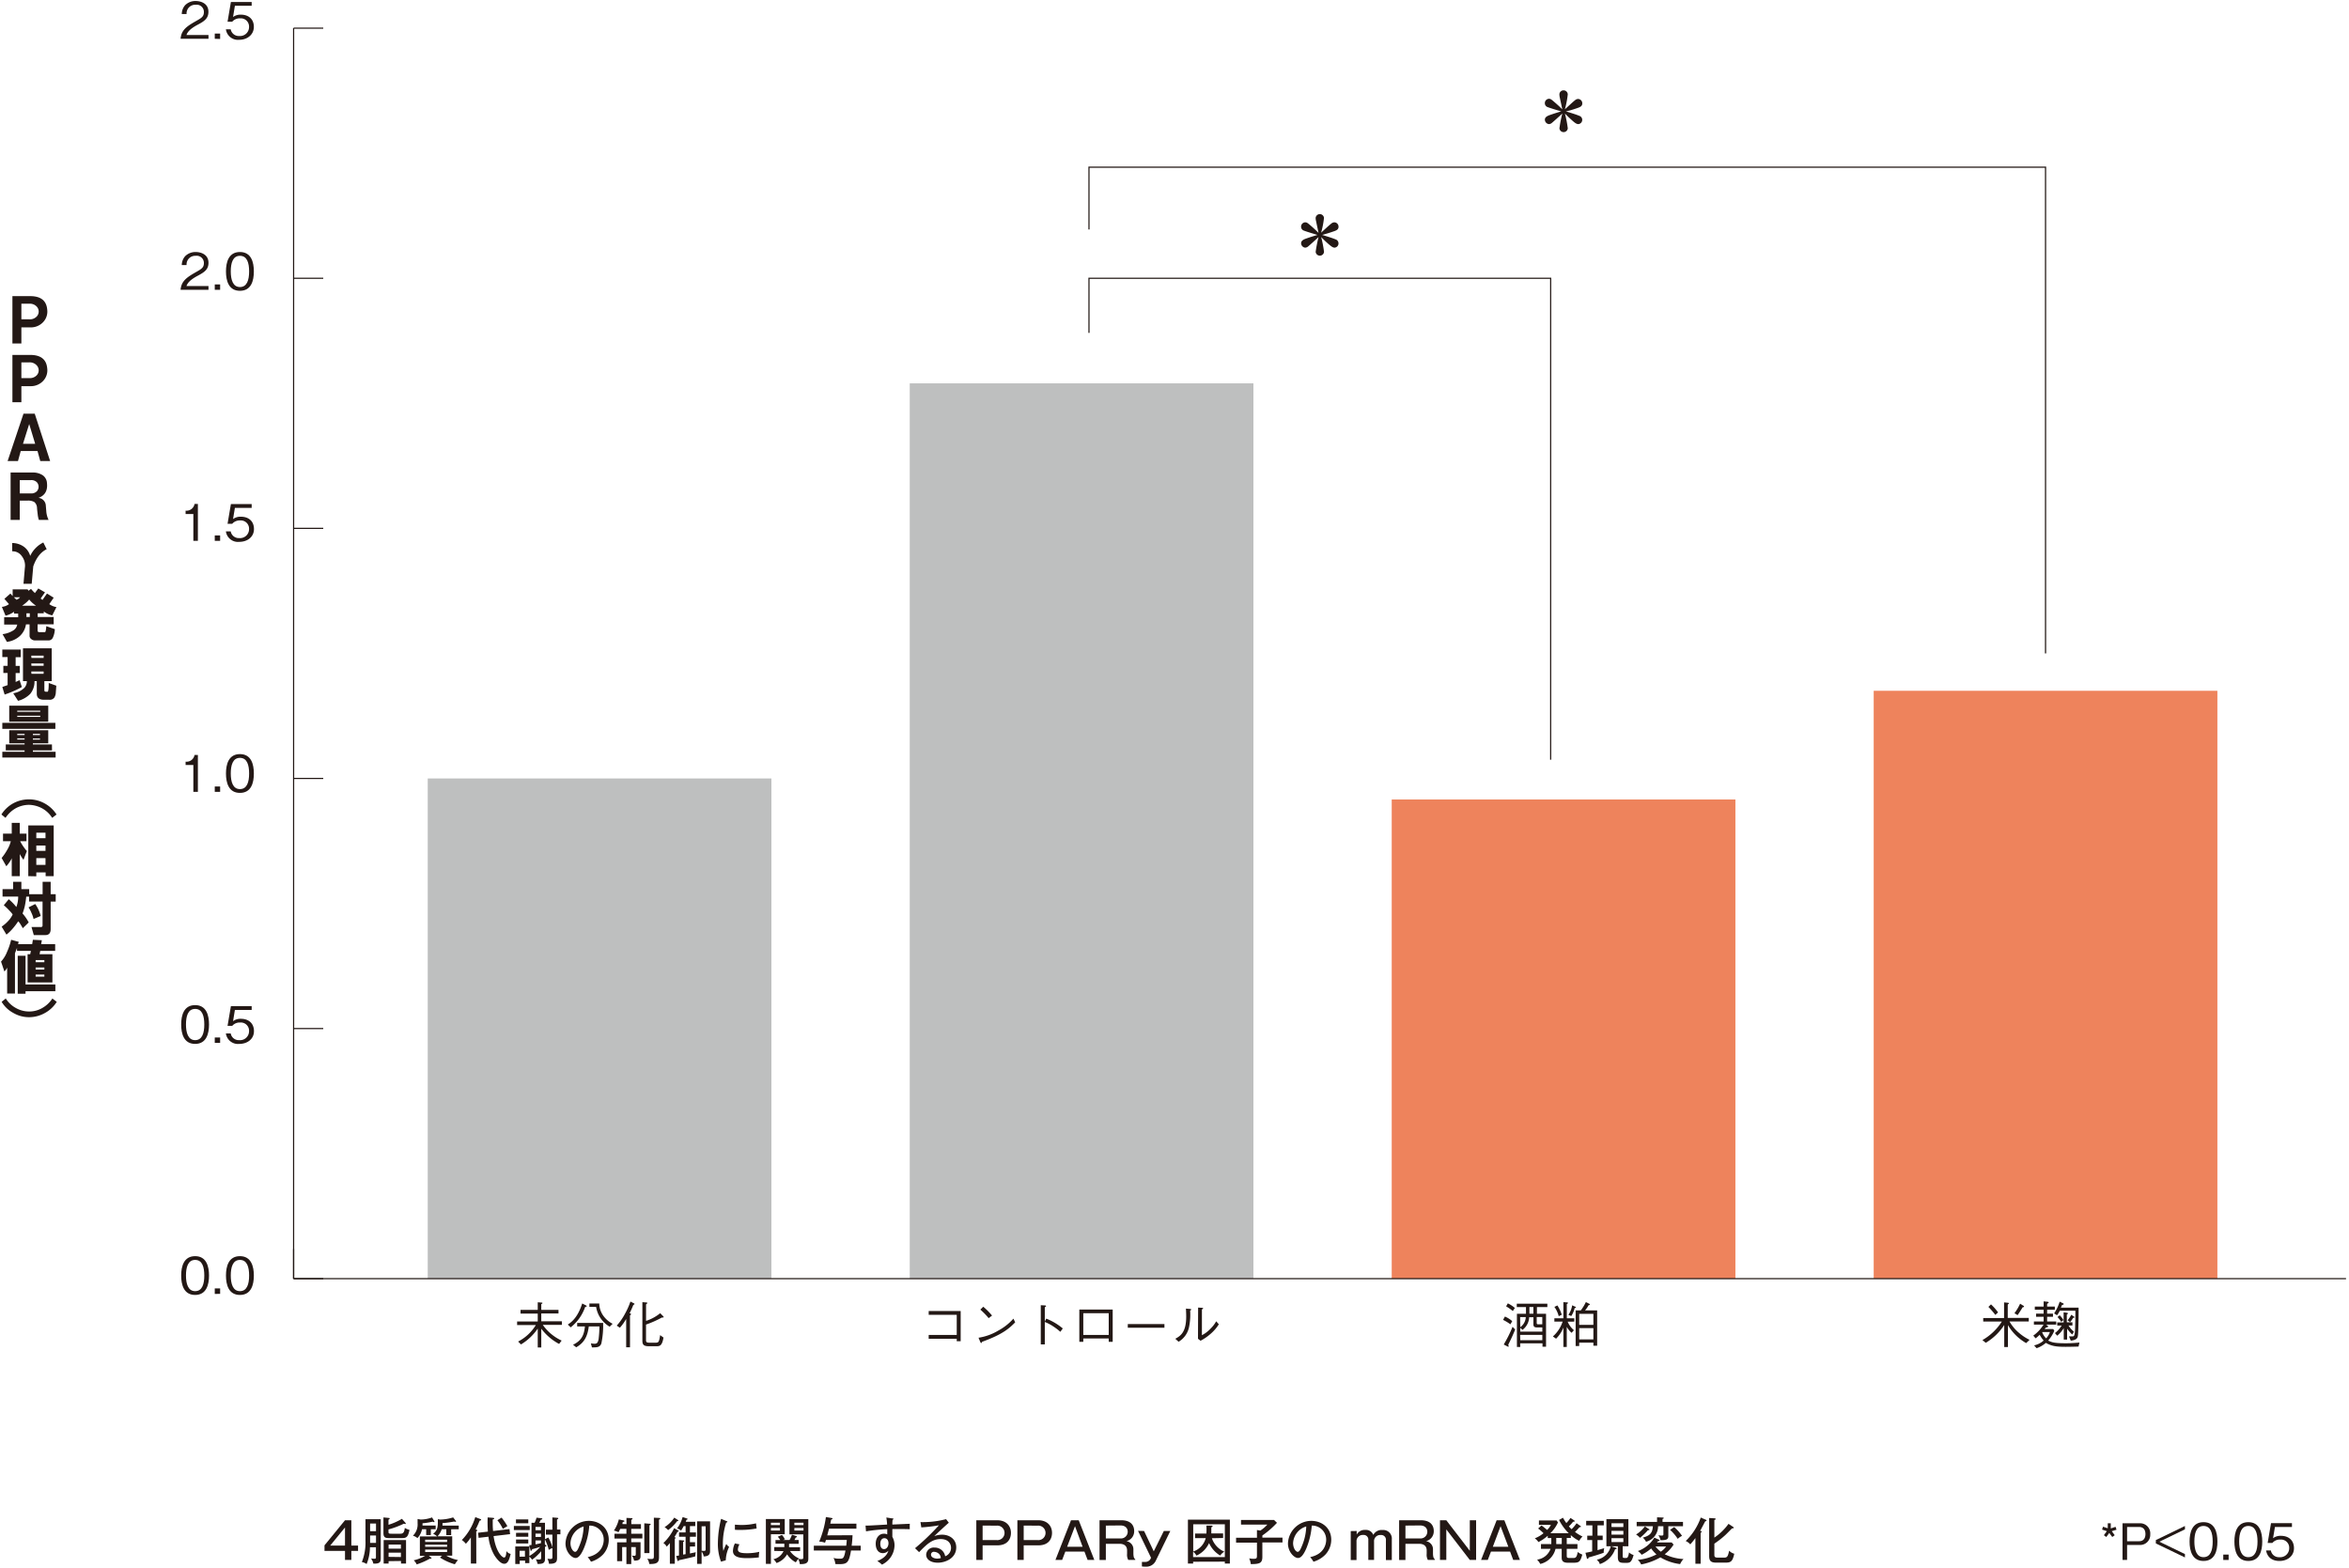 <svg id="レイヤー_1" data-name="レイヤー 1" xmlns="http://www.w3.org/2000/svg" viewBox="0 0 700 467.25"><defs><style>.cls-1{fill:#bebfbf;}.cls-2{fill:#ee835c;}.cls-3{fill:#231815;}</style></defs><rect class="cls-1" x="127.46" y="232.01" width="102.42" height="149.07"/><rect class="cls-1" x="271.1" y="114.25" width="102.42" height="266.83"/><rect class="cls-2" x="414.73" y="238.27" width="102.42" height="142.81"/><rect class="cls-2" x="558.36" y="205.88" width="102.42" height="175.2"/><polygon class="cls-3" points="609.75 194.74 609.39 194.74 609.39 50.01 324.69 50.01 324.69 68.39 324.34 68.39 324.34 49.65 609.75 49.65 609.75 194.74"/><polygon class="cls-3" points="462.27 226.42 461.92 226.42 461.92 83.11 324.69 83.11 324.69 99.21 324.34 99.21 324.34 82.76 462.27 82.76 462.27 226.42"/><rect class="cls-3" x="87.49" y="380.91" width="8.84" height="0.35"/><rect class="cls-3" x="87.49" y="306.37" width="8.84" height="0.35"/><rect class="cls-3" x="87.49" y="231.83" width="8.84" height="0.35"/><rect class="cls-3" x="87.49" y="157.29" width="8.84" height="0.35"/><rect class="cls-3" x="87.49" y="82.76" width="8.84" height="0.35"/><rect class="cls-3" x="87.32" y="372.25" width="0.35" height="8.84"/><rect class="cls-3" x="87.49" y="8.22" width="8.84" height="0.35"/><rect class="cls-3" x="87.49" y="380.91" width="611.62" height="0.35"/><rect class="cls-3" x="87.32" y="8.4" width="0.35" height="372.69"/><path class="cls-3" d="M58.15,385.94c-3.36,0-4.16-3-4.16-5.78s.8-5.78,4.16-5.78,4.14,3.05,4.14,5.78S61.51,385.94,58.15,385.94Zm0-10.44c-2.15,0-2.73,2.2-2.73,4.66s.63,4.65,2.73,4.65,2.73-2.1,2.73-4.65S60.27,375.5,58.15,375.5Z"/><path class="cls-3" d="M64,385.64V384h1.6v1.61Z"/><path class="cls-3" d="M71.5,385.94c-3.36,0-4.16-3-4.16-5.78s.8-5.78,4.16-5.78,4.15,3.05,4.15,5.78S74.87,385.94,71.5,385.94Zm0-10.44c-2.14,0-2.73,2.2-2.73,4.66s.63,4.65,2.73,4.65,2.74-2.1,2.74-4.65S73.62,375.5,71.5,375.5Z"/><path class="cls-3" d="M58.15,311.12c-3.36,0-4.16-3-4.16-5.78s.8-5.78,4.16-5.78,4.14,3.05,4.14,5.78S61.51,311.12,58.15,311.12Zm0-10.43c-2.15,0-2.73,2.19-2.73,4.65s.63,4.66,2.73,4.66,2.73-2.11,2.73-4.66S60.27,300.69,58.15,300.69Z"/><path class="cls-3" d="M64,310.82v-1.61h1.6v1.61Z"/><path class="cls-3" d="M71.32,311.12a3.62,3.62,0,0,1-4-3.12h1.43a2.43,2.43,0,0,0,2.55,2,2.68,2.68,0,0,0,2.92-2.69,2.45,2.45,0,0,0-2.66-2.56,2.9,2.9,0,0,0-2.36,1H67.81l1-5.89H75V301H70l-.55,3.35a3.65,3.65,0,0,1,2.34-.71c2.24,0,3.89,1.28,3.89,3.68S73.65,311.12,71.32,311.12Z"/><path class="cls-3" d="M57.62,236v-8H55.31v-1a2.4,2.4,0,0,0,2.66-2h1v11Z"/><path class="cls-3" d="M64,236V234.4h1.6V236Z"/><path class="cls-3" d="M71.5,236.31c-3.36,0-4.16-3-4.16-5.78s.8-5.78,4.16-5.78,4.15,3,4.15,5.78S74.87,236.31,71.5,236.31Zm0-10.44c-2.14,0-2.73,2.19-2.73,4.66s.63,4.65,2.73,4.65,2.74-2.1,2.74-4.65S73.62,225.87,71.5,225.87Z"/><path class="cls-3" d="M57.62,161.19v-8H55.31v-1a2.41,2.41,0,0,0,2.66-2h1v11Z"/><path class="cls-3" d="M64,161.19v-1.61h1.6v1.61Z"/><path class="cls-3" d="M71.32,161.49a3.62,3.62,0,0,1-4-3.12h1.43a2.44,2.44,0,0,0,2.55,2,2.68,2.68,0,0,0,2.92-2.69,2.46,2.46,0,0,0-2.66-2.57,2.93,2.93,0,0,0-2.36,1H67.81l1-5.88H75v1.13H70l-.55,3.34a3.66,3.66,0,0,1,2.34-.7c2.24,0,3.89,1.27,3.89,3.68S73.65,161.49,71.32,161.49Z"/><path class="cls-3" d="M53.81,86.37c.23-2.61,1.83-3.7,4.58-5.27,1.64-.93,2.37-1.33,2.37-2.71a2.14,2.14,0,0,0-2.43-2.15A2.57,2.57,0,0,0,55.6,79H54.17a4.05,4.05,0,0,1,1-2.64,4.33,4.33,0,0,1,3.15-1.25c1.56,0,3.81.73,3.81,3.2,0,1.94-1.12,2.76-3.13,3.83-2.77,1.47-3.14,2.42-3.44,3.11h6.57v1.12Z"/><path class="cls-3" d="M64,86.37v-1.6h1.6v1.6Z"/><path class="cls-3" d="M71.5,86.67c-3.36,0-4.16-3-4.16-5.78s.8-5.78,4.16-5.78,4.15,3,4.15,5.78S74.87,86.67,71.5,86.67Zm0-10.43c-2.14,0-2.73,2.19-2.73,4.65s.63,4.66,2.73,4.66,2.74-2.1,2.74-4.66S73.62,76.24,71.5,76.24Z"/><path class="cls-3" d="M53.81,11.56c.23-2.62,1.83-3.71,4.58-5.27C60,5.36,60.76,5,60.76,3.57a2.14,2.14,0,0,0-2.43-2.15A2.57,2.57,0,0,0,55.6,4.18H54.17a4.05,4.05,0,0,1,1-2.64A4.31,4.31,0,0,1,58.3.3c1.56,0,3.81.72,3.81,3.2C62.11,5.43,61,6.26,59,7.32c-2.77,1.47-3.14,2.42-3.44,3.11h6.57v1.13Z"/><path class="cls-3" d="M64,11.56V10h1.6v1.61Z"/><path class="cls-3" d="M71.32,11.86a3.62,3.62,0,0,1-4-3.13h1.43a2.44,2.44,0,0,0,2.55,2,2.69,2.69,0,0,0,2.92-2.69,2.46,2.46,0,0,0-2.66-2.57,2.93,2.93,0,0,0-2.36,1H67.81l1-5.88H75V1.72H70l-.55,3.35a3.66,3.66,0,0,1,2.34-.7C74,4.37,75.65,5.64,75.65,8S73.65,11.86,71.32,11.86Z"/><path class="cls-3" d="M104.7,460.64h2v1.59h-2v2.69h-1.89v-2.69H96.7v-1.66l6.11-7.48h1.89Zm-1.89,0v-5.4l-4.41,5.4Z"/><path class="cls-3" d="M110.25,461.14a13.57,13.57,0,0,1-1,5,3.39,3.39,0,0,0-1.42-.59,15.73,15.73,0,0,0,1.08-6.42v-6.35h4.55V464.4c0,1.09-.17,1.68-2.2,1.62a4.07,4.07,0,0,0-.68-1.52c.46,0,.59.06.84.06.58,0,.61-.07.61-.51v-2.91Zm1.8-4.8v-2.27h-1.76v2.27Zm0,3.49v-2.19h-1.76v2.19Zm8.75-6a.39.39,0,0,1,.12.24.16.16,0,0,1-.18.15c-.09,0-.1,0-.37-.12a25.05,25.05,0,0,1-4.6,1.72v.59c0,.58,0,.69.86.69h2.7c.92,0,1.14-.54,1.31-1.73a4.41,4.41,0,0,0,1.39.59c-.43,2.09-.88,2.45-2.25,2.45h-3.89c-1.24,0-1.62-.35-1.62-1.55v-4.61l1.55.15c.12,0,.3,0,.3.18s-.24.27-.35.32v1.54a17.44,17.44,0,0,0,4-1.78Zm-5,11.45V466h-1.47v-7H121v7H119.5v-.77Zm3.67-3.72v-1.22h-3.67v1.22Zm0,2.49v-1.31h-3.67V464Z"/><path class="cls-3" d="M128.38,457.51H127v-1.75h-1.24a5.28,5.28,0,0,1-1.38,2.65,3,3,0,0,0-1.33-.71,4.68,4.68,0,0,0,1.39-3.72v-1.26l.89.16a10.3,10.3,0,0,0,3.42-.63l.65,1.07a.49.49,0,0,1,.07.19.13.13,0,0,1-.13.14.74.74,0,0,1-.38-.15,20.37,20.37,0,0,1-3.05.49c0,.44,0,.48,0,.68h3.92v1.09h-1.44Zm6.38.36v5.78H133a10.92,10.92,0,0,0,3.48,1.3,7.59,7.59,0,0,0-.93,1.26,16.1,16.1,0,0,1-4.43-2l.6-.54h-3.94l.63.49c.13.11.19.17.19.24s-.18.15-.25.15a1,1,0,0,1-.27,0,21.43,21.43,0,0,1-3.91,1.7,3.53,3.53,0,0,0-.88-1.22,12.26,12.26,0,0,0,3.39-1.33h-1.56v-5.78h5.15a3.24,3.24,0,0,0-1.2-.78c1-.8,1.41-1.52,1.41-3.43v-.94l.72.12a14.11,14.11,0,0,0,3.84-.65l.77,1a.83.83,0,0,1,.09.21c0,.06-.05.12-.17.12a1.37,1.37,0,0,1-.36-.11,27,27,0,0,1-3.51.48c0,.26,0,.6,0,.74h4.84v1.09h-2.25v1.75H133v-1.75h-1.37a5.46,5.46,0,0,1-1.26,2.11Zm-8.06,1.68h6.54v-.66H126.7Zm6.54.82H126.7V461h6.54Zm0,1.47H126.7v.71h6.54Z"/><path class="cls-3" d="M141.94,466h-1.62v-7.8a12.79,12.79,0,0,1-1.49,1.9,5,5,0,0,0-1.2-1.12,16.69,16.69,0,0,0,4-6.83l1.51.58c.07,0,.24.09.24.24s-.32.23-.44.23c-.18.43-.51,1.3-1.2,2.64.27.07.5.15.5.28s-.21.24-.32.27Zm9.89-10.28.17,1.51-4.91.58c.66,4.7,2.55,6.39,3.14,6.39s.64-1.35.69-1.92a2.14,2.14,0,0,0,1.26.84c-.47,1.92-.9,2.94-1.92,2.94-1.37,0-2.79-2.31-2.95-2.56a14.18,14.18,0,0,1-1.75-5.51l-2.93.34-.15-1.52,2.91-.34a42.14,42.14,0,0,1-.07-4.22l1.59.12c.18,0,.36.05.36.2s-.17.21-.44.28c0,2,0,2.19.1,3.44Zm-2.37-3.42a16.76,16.76,0,0,1,1.74,2.56,14.56,14.56,0,0,0-1.35.8,12.11,12.11,0,0,0-1.63-2.57Z"/><path class="cls-3" d="M157.86,454.8V456h-4.73v-1.2Zm4.75,5.68c.13.12.22.22.22.33s-.18.18-.42.13v3.68c0,1.25-.71,1.52-2.22,1.49a3.92,3.92,0,0,0-.54-1.41,3.46,3.46,0,0,0,1,.09c.6,0,.61-.17.61-.7v-1.77a14.38,14.38,0,0,1-2.7,2.53,3.58,3.58,0,0,0-.81-.9v1.92h-1.27v-.75h-1.6v1h-1.33V460.9h4.2v2.85A13.62,13.62,0,0,0,161,461a23.19,23.19,0,0,1-2.46.72c0,.12,0,.45-.27.45s-.15-.11-.18-.23l-.4-1.41.7-.07v-6.61h.92a8.09,8.09,0,0,0,.57-1.53l1.44.17c.18,0,.29.07.29.18s-.14.22-.44.24a9.54,9.54,0,0,1-.5.94h1.73v4.88l1-.49a11.28,11.28,0,0,1,1.21,2.94v-3.81h-1.93V455.9h1.93v-3.65l1.53.12c.12,0,.23.08.23.2s-.23.24-.38.28v3H167v1.43H166v7.05c0,1.17-.36,1.77-2.4,1.73a4.44,4.44,0,0,0-.46-1.5,7.86,7.86,0,0,0,.93.07c.55,0,.55-.24.55-.82v-2.42a3.7,3.7,0,0,0-1.09.54,12.73,12.73,0,0,0-1.16-3.14v1.47Zm-5.18-3.65V458h-3.65v-1.16Zm0,2V460h-3.65v-1.17Zm0-6V454h-3.67v-1.17Zm-1,11.11v-1.76h-1.6v1.76Zm3.15-7.87h1.63v-1h-1.63Zm1.63,1h-1.63v1h1.63Zm-1.63,3.2c.66-.12,1-.2,1.63-.36v-.8h-1.63Z"/><path class="cls-3" d="M175.13,464.07c4.48-.94,4.78-4.28,4.78-5.15a4.17,4.17,0,0,0-4.3-4.24,21.75,21.75,0,0,1-1.65,6.86c-.81,1.85-1.59,2.8-2.44,2.8-1.13,0-3-1.8-3-4.34a7,7,0,0,1,6.95-6.73c3.17,0,5.94,2.12,5.94,5.63a6.52,6.52,0,0,1-1.75,4.44,8.26,8.26,0,0,1-3.55,2.11A7.41,7.41,0,0,0,175.13,464.07ZM170,459.89c0,1.5.8,2.61,1.39,2.61s1-1.14,1.39-2.11a15.76,15.76,0,0,0,1.14-5.45A5.47,5.47,0,0,0,170,459.89Z"/><path class="cls-3" d="M186.69,454.25v-1.86l1.45.07c.09,0,.35,0,.35.18s-.21.24-.36.29v1.32H191v1.41h-2.89v1.44h3.32v1.41h-3.32v1.11h2.77v4.21c0,1.27-1.11,1.29-1.93,1.3a3.42,3.42,0,0,0-.68-1.53,5.61,5.61,0,0,0,.75.09c.42,0,.44-.23.44-.6v-2h-1.35v5.06h-1.44v-5.06h-1.27v4.2h-1.5v-5.63h2.77v-1.11h-3.56V457.1h3.56v-1.44h-1.84c-.25.51-.37.73-.52,1a5.63,5.63,0,0,0-1.37-.49,10.34,10.34,0,0,0,1.47-3.33l1.39.3c.1,0,.28.06.28.22s-.26.21-.42.23-.07.25-.21.63Zm6.84-.12c.12,0,.36,0,.36.19s-.18.21-.36.27v8.28H192V454Zm2.85-1.73c.14,0,.38,0,.38.2s-.21.24-.38.3v11.15c0,1.43-.33,2.15-2.88,2.07a4.25,4.25,0,0,0-.6-1.58,6.49,6.49,0,0,0,1.17.1c.66,0,.78-.17.78-.86V452.33Z"/><path class="cls-3" d="M202.07,456.11c.07,0,.18.1.18.23s-.18.16-.36.17a11.64,11.64,0,0,1-.93,1.6c.25.07.37.13.37.24s-.12.18-.24.24v7.47h-1.47v-6.17c-.47.57-.74.86-.93,1.07a3,3,0,0,0-1-1.08,15,15,0,0,0,3.19-4.42ZM202,453c.07,0,.15.1.15.19s-.21.18-.38.18a13,13,0,0,1-2.67,2.66,5.23,5.23,0,0,0-1.05-.89,9.6,9.6,0,0,0,2.88-2.83Zm-.49,10.73.83-.12V459l1.25.1c.09,0,.28,0,.28.18s-.12.2-.3.26v3.78l.74-.12V458h-1.95v-1.28h1.95v-1.88h-.57a14.52,14.52,0,0,1-.78,1.32,3.56,3.56,0,0,0-1.2-.63,10.07,10.07,0,0,0,1.66-3.39l1.25.41c.1,0,.22.07.22.19s-.12.17-.33.21c-.09.26-.13.39-.22.6h2.85v1.29h-1.59v1.88h1.78V458h-1.78v1.63h1.53v1.28h-1.53V463c.81-.19,1.36-.29,1.73-.38-.07.31-.14,1.15-.16,1.25-.75.22-4.14,1-4.83,1.12-.06.15-.15.27-.25.27s-.2-.15-.23-.25Zm10.09-1.59c0,.66,0,1.71-1.9,1.73a3.08,3.08,0,0,0-.62-1.45v3.67h-1.35V453.42h3.87Zm-2.52-7.25v7.29c.33,0,.44.05.66.05s.54,0,.54-.39v-6.95Z"/><path class="cls-3" d="M216.44,453.32c.21.07.33.12.33.25s-.18.17-.36.18a20.88,20.88,0,0,0-1,6.49,9.79,9.79,0,0,0,.16,2,17.1,17.1,0,0,1,.87-2.09,2.63,2.63,0,0,0,.84.87,9.91,9.91,0,0,0-1,4l-1.42.41a14.91,14.91,0,0,1-.93-5.57,31.46,31.46,0,0,1,.95-7.19Zm3.92,6.95a3.41,3.41,0,0,0-.47,1.53c0,.93,1.08,1.11,2.68,1.11a15.39,15.39,0,0,0,3.7-.41,7.17,7.17,0,0,0-.13,1.66,27.54,27.54,0,0,1-3.53.22c-1.83,0-4.19-.18-4.19-2.13A5.46,5.46,0,0,1,219,460ZM219,454.41c.41,0,.86.08,1.63.08a18.29,18.29,0,0,0,4.66-.48c.05.3.15,1.32.18,1.53a25.39,25.39,0,0,1-4.86.43c-.74,0-1.22,0-1.61-.05Z"/><path class="cls-3" d="M233.85,452.73v4.52h-4.12v8.83h-1.5V452.73Zm-1.43,1.8v-.7h-2.69v.7Zm-2.69.87v.75h2.69v-.75Zm1,6.83v-1.15h3c0-.54,0-.74,0-1H231.1V459h1.43a6.73,6.73,0,0,0-.75-1l1.24-.54a6.62,6.62,0,0,1,.89,1.32l-.63.2h2a9.63,9.63,0,0,0,.73-1.58l1.23.4c.08,0,.25.08.25.22s-.17.16-.37.19a5.21,5.21,0,0,1-.38.77H238v1.14h-2.86c0,.52,0,.72,0,1h3.29v1.15h-3a6.17,6.17,0,0,0,2.63,2.18l-.13.13a3.33,3.33,0,0,0,.88.1c.56,0,.57-.18.57-.6v-6.79h-4.13v-4.52h5.63v11.8c0,1.43-1,1.61-2.53,1.59a4.84,4.84,0,0,0-.47-1.53,7,7,0,0,0-.72,1,6.62,6.62,0,0,1-2.6-2.39,5.86,5.86,0,0,1-3.16,2.6,4.44,4.44,0,0,0-.92-1.14,4.25,4.25,0,0,0,3-2.41Zm8.71-7.7v-.7h-2.72v.7Zm-2.72.87v.75h2.72v-.75Z"/><path class="cls-3" d="M254.06,457.55c-.07,1.46-.15,2.22-.27,3.12h2.7v1.44H253.6c-.63,3.8-1.26,4.06-3.67,4.06a7.81,7.81,0,0,1-1-.05,4.5,4.5,0,0,0-.55-1.8,5.8,5.8,0,0,0,1.82.22c1,0,1.32,0,1.75-2.43h-9.43v-1.44h9.66c.1-.82.13-1.24.16-1.72h-6.2c-.07.27-.14.43-.28.84a5,5,0,0,0-1.74-.33,28.87,28.87,0,0,0,2-7.33l1.71.29c.06,0,.25,0,.25.18s-.15.19-.4.28c-.11.62-.18.92-.26,1.22h7.79v1.49h-8.16c-.17.66-.48,1.83-.53,2Z"/><path class="cls-3" d="M265.89,452.54c.36,0,.36.1.36.18s-.11.16-.26.24a11.71,11.71,0,0,0-.07,1.41l5.2-.23a14.94,14.94,0,0,0,0,1.61c-.5,0-1.79-.05-3.12-.05-.35,0-1.17,0-2.08,0,0,1.62,0,1.81,0,2.33a5.18,5.18,0,0,1,.65,2.55,6.47,6.47,0,0,1-1.35,3.81,6.93,6.93,0,0,1-2.4,1.93,7.35,7.35,0,0,0-1.38-1.08c2-.81,2.89-1.79,3.31-3.08a2.27,2.27,0,0,1-1.66.73c-1.41,0-2.13-1.24-2.13-2.79,0-1.83,1.06-3,2.44-3a2.15,2.15,0,0,1,1,.21v-1.57a54,54,0,0,0-6.33.65l-.14-1.7c.59,0,1.17,0,6.43-.32a19.74,19.74,0,0,0-.23-2.1Zm-3.56,7.56c0,.21,0,1.59,1.12,1.59.78,0,1.32-.79,1.32-1.78,0-.47-.21-1.47-1.23-1.47C262.69,458.44,262.33,459.26,262.33,460.1Z"/><path class="cls-3" d="M282.75,453.83c-.54.43-3.86,3.5-4.34,4a6.6,6.6,0,0,1,2.33-.44c2.15,0,4.22,1.27,4.22,3.8,0,3.19-3.17,4.55-5.51,4.55-1.94,0-3.45-.87-3.45-2.4a2.23,2.23,0,0,1,2.5-2.1,3.1,3.1,0,0,1,3.16,2.58,2.67,2.67,0,0,0,1.75-2.49c0-1.47-1.06-2.63-3.06-2.63-2.52,0-4.08,1.43-6.46,3.9l-1.21-1.18a70.39,70.39,0,0,0,7.11-6.82,47.59,47.59,0,0,1-5.24.62l-.25-1.58a27.16,27.16,0,0,0,7.63-.88Zm-3,9.21a2.25,2.25,0,0,0-1.38-.54.82.82,0,0,0-.93.83c0,.93,1.23,1.19,1.83,1.19a4.44,4.44,0,0,0,1.08-.15A1.9,1.9,0,0,0,279.72,463Z"/><path class="cls-3" d="M297.14,453.09c2.79,0,4.12,1.77,4.12,3.75,0,.46,0,3.73-4.12,3.73h-4.32v4.35h-1.88V453.09Zm-4.32,1.59V459H297a2.13,2.13,0,0,0,2.35-2.14,2.16,2.16,0,0,0-2.35-2.16Z"/><path class="cls-3" d="M309.38,453.09c2.79,0,4.12,1.77,4.12,3.75,0,.46,0,3.73-4.12,3.73h-4.32v4.35h-1.88V453.09Zm-4.32,1.59V459h4.16a2.13,2.13,0,0,0,2.35-2.14,2.16,2.16,0,0,0-2.35-2.16Z"/><path class="cls-3" d="M321.46,453.09l4.65,11.83h-2l-.95-2.5h-5.69l-.95,2.5h-2l4.64-11.83Zm-1.11,1.77L318,461h4.62Z"/><path class="cls-3" d="M334.13,453.09c3.29,0,3.85,2,3.85,3.17a3,3,0,0,1-2.32,3.06,2.44,2.44,0,0,1,2.09,2.52v1c0,1.44.3,1.67.56,1.88v.19h-2.09a3.13,3.13,0,0,1-.35-1.8v-1c0-1.53-1.08-2-2.25-2h-4.08v4.82h-1.88V453.09Zm-4.59,1.59v3.83h4.4a2,2,0,0,0,2.12-2c0-.92-.59-1.87-2.17-1.87Z"/><path class="cls-3" d="M340.93,456.29l2.89,6.06,3-6.06h1.93l-4.37,8.95a3.12,3.12,0,0,1-3,1.69,7.52,7.52,0,0,1-1.09-.07v-1.35h1a1.76,1.76,0,0,0,1.71-1.26l-3.87-8Z"/><path class="cls-3" d="M355.55,465.45V466H354v-13.1H366.5V466H365v-.58Zm5.59-7a6.67,6.67,0,0,0,3.71,4,3.8,3.8,0,0,0-1.23,1.16,8.31,8.31,0,0,1-3.32-3.72,7.53,7.53,0,0,1-3.76,3.74,3.05,3.05,0,0,0-1-1.16v1.6H365v-9.78h-9.42v8.12a5.76,5.76,0,0,0,3.73-4h-3.19v-1.36h3.38a16.57,16.57,0,0,0,0-2.36l1.53,0c.11,0,.32,0,.32.16s-.15.23-.38.33c0,.54,0,1.07,0,1.84h3.51v1.36Z"/><path class="cls-3" d="M376.18,458.26h6v1.45h-6V464c0,1.92-.86,2.14-3.43,2.16a6.32,6.32,0,0,0-.49-1.71,7.55,7.55,0,0,0,1.24.13c1.05,0,1.07-.19,1.07-1.12v-3.7h-6.22v-1.45h6.22V456l1,.17a10.4,10.4,0,0,0,2.1-1.79h-7.85V453h9.83l.89.85a26,26,0,0,1-4.35,3.77Z"/><path class="cls-3" d="M390.43,464.07c4.47-.94,4.77-4.28,4.77-5.15a4.17,4.17,0,0,0-4.29-4.24,22.32,22.32,0,0,1-1.65,6.86c-.81,1.85-1.59,2.8-2.45,2.8-1.13,0-3-1.8-3-4.34a7,7,0,0,1,6.95-6.73c3.17,0,5.95,2.12,5.95,5.63a6.52,6.52,0,0,1-1.76,4.44,8.18,8.18,0,0,1-3.54,2.11A7.41,7.41,0,0,0,390.43,464.07Zm-5.09-4.18c0,1.5.79,2.61,1.38,2.61s1-1.14,1.4-2.11a16,16,0,0,0,1.14-5.45A5.47,5.47,0,0,0,385.34,459.89Z"/><path class="cls-3" d="M404.29,456.29l0,1.08a2.68,2.68,0,0,1,2.56-1.4,2.33,2.33,0,0,1,2.39,1.49A2.77,2.77,0,0,1,412,456a2.55,2.55,0,0,1,2.76,2.8v6.15H413v-5.85a1.41,1.41,0,0,0-1.53-1.61,1.83,1.83,0,0,0-2,2v5.42h-1.71V459a1.39,1.39,0,0,0-1.52-1.53,1.86,1.86,0,0,0-2,2v5.48h-1.72v-8.63Z"/><path class="cls-3" d="M423.41,453.09c3.29,0,3.85,2,3.85,3.17a3,3,0,0,1-2.32,3.06,2.44,2.44,0,0,1,2.09,2.52v1c0,1.44.3,1.67.56,1.88v.19H425.5a3.13,3.13,0,0,1-.35-1.8v-1c0-1.53-1.08-2-2.25-2h-4.08v4.82h-1.88V453.09Zm-4.59,1.59v3.83h4.4a2,2,0,0,0,2.12-2c0-.92-.59-1.87-2.17-1.87Z"/><path class="cls-3" d="M431,453.09l7,9.1v-9.1h1.88v11.83h-1.88l-7-9.1v9.1h-1.89V453.09Z"/><path class="cls-3" d="M448.29,453.09l4.65,11.83h-2l-.94-2.5h-5.69l-.95,2.5h-2l4.64-11.83Zm-1.12,1.77L444.86,461h4.63Z"/><path class="cls-3" d="M468.12,458.36h-1.23v1.83h3.19v1.41h-3.19v2c0,.6.06.74.93.74h.95c.67,0,1.11-.05,1.38-1.79a6.28,6.28,0,0,0,1.38.78c-.6,2.06-.89,2.42-2.61,2.42h-1.73c-1.81,0-1.81-1-1.81-1.7V461.6h-1.83a6.08,6.08,0,0,1-4.55,4.51,6.4,6.4,0,0,0-.94-1.29,4.91,4.91,0,0,0,4-3.22h-2.85v-1.41h3.08c0-.28,0-.46,0-.79v-1h-1.06v-.7a12.42,12.42,0,0,1-2.78,1.89,4.36,4.36,0,0,0-1.08-1.11,9.76,9.76,0,0,0,2.6-1.53,16.11,16.11,0,0,0-1.61-1.4l1-.9a14.9,14.9,0,0,1,1.67,1.33,5.23,5.23,0,0,0,1.14-1.53H458.6v-1.29h5.28l.39.6a10.67,10.67,0,0,1-2.26,3.2h5.47A15.16,15.16,0,0,1,464.6,453l1.17-.66a12.28,12.28,0,0,0,1,1.58A8.79,8.79,0,0,0,468,452.4l1.13.75c.1.08.15.15.15.23s-.33.18-.51.15a9.7,9.7,0,0,1-1.25,1.38,9.75,9.75,0,0,0,.81.84,10.83,10.83,0,0,0,1.49-1.77l1.14.81c.12.09.17.12.17.21s-.26.16-.45.16a15.19,15.19,0,0,1-1.34,1.42,14,14,0,0,0,2.25,1.36,5.44,5.44,0,0,0-1,1.29,10.72,10.72,0,0,1-2.5-1.71Zm-4.36,0v1.11c0,.26,0,.44,0,.72h1.64v-1.83Z"/><path class="cls-3" d="M476.06,457.67h1.54V459h-1.54v3l2-.59a4.65,4.65,0,0,0-.15,1.36c-1.27.49-3.87,1.25-4.54,1.41,0,.16,0,.4-.26.4s-.21-.15-.24-.25l-.4-1.55c.58-.09,1-.17,2-.41V459H473v-1.31h1.53v-3.08h-1.85v-1.35h5.25v1.35h-1.87Zm5.42,3.59c.1,0,.28.09.28.24s-.22.21-.46.22a7.26,7.26,0,0,1-4.55,4.43,2.56,2.56,0,0,0-.92-1.3,5.34,5.34,0,0,0,4.18-4h-1.3v-8.09h6.55v8.09h-1.7v2.87c0,.47,0,.62.81.62.54,0,.82,0,1.08-1.67a3.29,3.29,0,0,0,1.36.78c-.66,2.34-1.16,2.34-2.37,2.34-1.55,0-2.32,0-2.32-1.74v-3.2h-2Zm2.28-6.14V454h-3.54v1.1Zm-3.54,1.13v1.12h3.54v-1.12Zm0,2.19v1.15h3.54v-1.15Z"/><path class="cls-3" d="M491.35,455.69c.1.06.19.12.19.24s-.33.13-.45.12a18.41,18.41,0,0,1-2.37,2.28,5,5,0,0,0-1.18-1,8.87,8.87,0,0,0,2.62-2.4Zm-3.62-.83v-1.27h6.07v-1.38l1.65.07c.1,0,.34,0,.34.15s-.07.17-.36.27v.89h6.1v1.27h-4.37v2.92c0,.94-.38,1.26-2.33,1.26a4.14,4.14,0,0,0-.63-1.49,5.13,5.13,0,0,0,.95.11c.21,0,.54,0,.54-.38v-2.42H494.1a4.73,4.73,0,0,1-3.59,4.64,4.22,4.22,0,0,0-.95-1.24c2.24-.6,2.87-1.47,3-3.4Zm11,5.48a10.91,10.91,0,0,1-2.65,2.88,14.13,14.13,0,0,0,5.6,1.42,5.32,5.32,0,0,0-1,1.51,14.8,14.8,0,0,1-5.88-2,18.49,18.49,0,0,1-5.74,2.11,4.27,4.27,0,0,0-1-1.38,14.65,14.65,0,0,0,5.57-1.61,8.78,8.78,0,0,1-1.58-1.78,13.32,13.32,0,0,1-2.85,1.89,4.08,4.08,0,0,0-1.12-1.11,9.59,9.59,0,0,0,4.92-4l1.4.63c.07,0,.18.09.18.2s-.32.22-.49.22l-.31.38h4.37Zm-5.4.57a8.31,8.31,0,0,0,1.58,1.55,6,6,0,0,0,1.6-1.55Zm5.57-5.79a13.1,13.1,0,0,1,2.34,2.61,6.15,6.15,0,0,0-1.28.9,12.77,12.77,0,0,0-2.28-2.67Z"/><path class="cls-3" d="M506.79,466.05h-1.56v-7.66a23,23,0,0,1-1.53,1.89,3.71,3.71,0,0,0-1.36-1,18.23,18.23,0,0,0,4.49-7l1.5.66c.14.06.23.15.23.24s-.15.18-.39.22c-.26.45-1.29,2.45-1.53,2.84.3.11.48.21.48.3s-.14.21-.33.26Zm9.65-11a.43.43,0,0,1,.21.27c0,.16-.21.18-.5.18-.31.31-1.67,1.7-2,2a27.64,27.64,0,0,1-3.27,2.56v3.38c0,.68.33.79,1.17.79h1.74c1,0,1.14-.48,1.5-2.07a3.22,3.22,0,0,0,1.52.91c-.51,2.3-1,2.65-2.63,2.65h-2.73c-1.64,0-2.12-.54-2.12-2v-11.3l1.52.09c.24,0,.42.08.42.23s-.15.19-.39.25v5.27a17,17,0,0,0,4.22-4.1Z"/><path class="cls-3" d="M629.3,456.34l.88,1.21-.73.53-.89-1.22-.88,1.22-.72-.53.88-1.21-1.42-.47.27-.86,1.42.47V454h.9v1.52l1.43-.47.28.86Z"/><path class="cls-3" d="M637.6,460.45h-3.73v4.47h-1.36V454h5.09a3,3,0,0,1,3.17,3.28A3,3,0,0,1,637.6,460.45Zm-.15-5.36h-3.58v4.25h3.58c1.38,0,1.89-1,1.89-2.13C639.34,455.92,638.71,455.09,637.45,455.09Z"/><path class="cls-3" d="M642.44,460v-1l8.67-4.2v1l-7.62,3.68,7.62,3.69v1Z"/><path class="cls-3" d="M656.65,465.22c-3.36,0-4.16-3-4.16-5.78s.8-5.78,4.16-5.78,4.14,3,4.14,5.78S660,465.22,656.65,465.22Zm0-10.43c-2.15,0-2.73,2.19-2.73,4.65s.63,4.65,2.73,4.65,2.73-2.1,2.73-4.65S658.77,454.79,656.65,454.79Z"/><path class="cls-3" d="M662.53,464.92v-1.6h1.6v1.6Z"/><path class="cls-3" d="M670,465.22c-3.36,0-4.15-3-4.15-5.78s.79-5.78,4.15-5.78,4.15,3,4.15,5.78S673.37,465.22,670,465.22Zm0-10.43c-2.14,0-2.73,2.19-2.73,4.65s.63,4.65,2.73,4.65,2.74-2.1,2.74-4.65S672.12,454.79,670,454.79Z"/><path class="cls-3" d="M679.29,465.22c-2.38,0-3.65-1.24-4-3.12h1.43a2.42,2.42,0,0,0,2.55,2,2.68,2.68,0,0,0,2.91-2.69,2.44,2.44,0,0,0-2.66-2.56,2.88,2.88,0,0,0-2.35,1h-1.41l1-5.89H683v1.13h-5.07l-.56,3.35a3.65,3.65,0,0,1,2.34-.71c2.24,0,3.89,1.28,3.89,3.68S681.61,465.22,679.29,465.22Z"/><path class="cls-3" d="M161.75,394.86a14.07,14.07,0,0,0,5.62,4.68l-.76,1A16.16,16.16,0,0,1,161.3,396v5.59h-1.05v-5.63a15.94,15.94,0,0,1-5,4.73l-.85-.86a13.4,13.4,0,0,0,5.28-4.92H154.1v-1.07h6.15v-2.34h-5.13V390.4h5.13v-2.27l1.13.08c.09,0,.26,0,.26.15s-.1.18-.34.3v1.74h5.13v1.05H161.3v2.34h6.14v1.07Z"/><path class="cls-3" d="M174.37,389.53a13.22,13.22,0,0,1-4.31,6.07l-.86-.83c1.28-.84,3-2.25,4.3-6.29l1.05.54c.19.1.3.15.3.26S174.68,389.45,174.37,389.53Zm4.83,10.87c-.42,1.18-1.36,1.18-2.8,1.17l-.32-1.2a7.23,7.23,0,0,0,1.11.12c.72,0,1-.38,1.19-1.35a32.82,32.82,0,0,0,.25-3.82h-3.17c-.37,2.86-1.27,4.82-3.75,6.22l-.94-.75c2.67-1.32,3.27-3,3.54-5.47H172v-1.05h7.73A26,26,0,0,1,179.2,400.4Zm2.48-5a8.36,8.36,0,0,1-3.15-3.26,8.46,8.46,0,0,1-.89-2.65h-2v-1h2.94a6.44,6.44,0,0,0,1.1,3.5,8,8,0,0,0,2.88,2.55Z"/><path class="cls-3" d="M188.73,388.9a24.52,24.52,0,0,1-1.11,2.48c.28.1.42.16.42.3s-.15.22-.3.34v9.52H186.6v-8.45a14.53,14.53,0,0,1-1.88,2.62l-.93-.63a17.56,17.56,0,0,0,2.43-3.48,22.21,22.21,0,0,0,1.65-3.69l1,.51c.12.06.21.11.21.21S189,388.82,188.73,388.9Zm8.8,3.78c-.12,0-.24,0-.31,0a30.64,30.64,0,0,1-4.71,2.09v4.58c0,.6.12.82,1,.82h1.92c.82,0,1-.24,1.29-2.26l1,.73c-.41,2.51-1.17,2.58-2.06,2.58h-2.37c-1.71,0-1.86-.72-1.86-1.75V388.09l1.14.09c.15,0,.31,0,.31.16s-.15.26-.36.4v4.93a12.92,12.92,0,0,0,4.22-2.29l.9.91s.13.15.13.24S197.62,392.68,197.53,392.68Z"/><path class="cls-3" d="M276.75,399v-1.14h8.36v-6h-8.36v-1.13h9.53v9h-1.17V399Z"/><path class="cls-3" d="M302.52,394.11c-1.68,1.68-3.52,3.51-9.85,5.79,0,0-.18.39-.27.39s-.19-.18-.29-.37l-.51-1.23a16.06,16.06,0,0,0,5.89-2.13A16.27,16.27,0,0,0,302,393Zm-7.9-1.25a21.32,21.32,0,0,0-2.48-2.55l.87-.86a20.61,20.61,0,0,1,2.62,2.63Z"/><path class="cls-3" d="M311.79,393a17.75,17.75,0,0,1,4.92,2.93l-.73,1a16.84,16.84,0,0,0-2.06-1.58,12.48,12.48,0,0,0-2.57-1.35v6.68h-1.2V389l1.14.06c.08,0,.42,0,.42.21s-.12.16-.36.33v4.25Z"/><path class="cls-3" d="M322.82,398.91v1h-1.18v-9.62h9.94v9.62H330.4v-1Zm7.58-7.53h-7.58v6.48h7.58Z"/><path class="cls-3" d="M336.08,395.71v-1.09H347v1.09Z"/><path class="cls-3" d="M350.24,399c1.52-.84,3.25-1.9,3.25-6.62,0-.91-.05-1.8-.08-2.37l1.23.11c.06,0,.33,0,.33.17s0,.11-.31.32a18.23,18.23,0,0,1-.29,4.71,6.61,6.61,0,0,1-3.15,4.57Zm6.8-9.3,1.2.08c.15,0,.29.07.29.16s0,.12-.36.31v7.69a9.53,9.53,0,0,0,2.54-1.92,9.84,9.84,0,0,0,1.72-2.23l.78.9a12.47,12.47,0,0,1-2.44,2.83,15.17,15.17,0,0,1-3,2.07L357,399Z"/><path class="cls-3" d="M448.46,392.38a7.81,7.81,0,0,1,2.18,1.37l-.53.94a15.05,15.05,0,0,0-2.19-1.32Zm3.06,3.85c-.61,1.54-1.32,3.07-2.07,4.56a1.07,1.07,0,0,1,.12.44c0,.08,0,.14-.12.14a.34.34,0,0,1-.18-.06l-1.16-.6a37.51,37.51,0,0,0,2.63-5.27Zm-2.19-7.78a9,9,0,0,1,2.1,1.37l-.61.92a15.52,15.52,0,0,0-2-1.41Zm3.71,13h-1v-9.9h2.7v-2H452v-1h9.11v1H458v2h2.72v9.82h-1.06v-1H453Zm0-4.57h6.57v-1.26H458c-.9,0-1.05-.38-1.05-1.05v-2h-1.26a4.93,4.93,0,0,1-2,3.78l-.66-.61Zm0-1.34a3.87,3.87,0,0,0,1.64-3H453Zm0,3.89h6.57v-1.59H453Zm3.9-9.9h-1.18v2h1.18Zm1,3v1.72c0,.41.16.44.52.44h1.14v-2.16Z"/><path class="cls-3" d="M467.16,393.91a6.73,6.73,0,0,0,1.87,2.54l-.7.78a6.75,6.75,0,0,1-1.44-1.79v6h-1v-5.77a9.84,9.84,0,0,1-2.18,3.31l-.95-.67a10.11,10.11,0,0,0,2.9-4.42h-2.46v-1h2.69v-4.8l1.05.07c.27,0,.33.12.33.2s-.23.21-.36.3v4.23h2.23v1Zm-2.66-1.63a8.5,8.5,0,0,0-1.29-2.78l.9-.43a11.72,11.72,0,0,1,1.29,2.77Zm4.74-2.43a7.35,7.35,0,0,1-1,2.38l-.87-.34a7.08,7.08,0,0,0,1.14-2.86l1,.46a.18.18,0,0,1,.12.16C469.64,389.74,469.56,389.8,469.24,389.85Zm5.59,11.22v-.91H470.6v1h-1.06V390.55h1.54a14.14,14.14,0,0,0,1.51-2.49l1,.51a.26.26,0,0,1,.18.22c0,.14-.17.17-.38.21a8.32,8.32,0,0,1-1.05,1.55h3.61v10.52Zm0-9.5H470.6v3.29h4.23Zm0,4.26H470.6v3.35h4.23Z"/><path class="cls-3" d="M603.79,400.29a14.85,14.85,0,0,1-5.43-5.36v6.53h-1.1V394.9a16.88,16.88,0,0,1-5.5,5.3l-1-.81a16.71,16.71,0,0,0,5.79-5.52h-5.55v-1.05h6.21v-4.66l1.15.11c.19,0,.3.12.3.19s-.13.17-.35.33v4h6.26v1.05h-5.75a12.46,12.46,0,0,0,2.7,3.28,14.66,14.66,0,0,0,3.29,2.2Zm-9.18-8.4a23.9,23.9,0,0,0-2.07-2.39l.78-.75a15.91,15.91,0,0,1,2.1,2.39Zm8.13-2.27c-.6,1-1.06,1.71-1.5,2.34l-.93-.58a15.32,15.32,0,0,0,1.68-2.83l1,.62a.29.29,0,0,1,.17.23C603.18,389.52,603.08,389.57,602.74,389.62Z"/><path class="cls-3" d="M619.4,401.33c-2.39.06-3,.07-3.83.07-2.68,0-4.14-.17-5.91-1.18a7.86,7.86,0,0,1-2.76,1.59l-.74-.84a6.15,6.15,0,0,0,2.84-1.44,10.44,10.44,0,0,1-1.19-1.73,7.55,7.55,0,0,1-1.21,1.07l-.68-.81a11.36,11.36,0,0,0,3.06-3.28H606.1v-.93H609v-1.41h-2.25v-.93H609v-1.15h-2.63v-.95H609v-1.56l1.22.13c.12,0,.27.06.27.23s-.08.16-.2.22-.25.12-.25.17v.81h2.3v.95h-2.3v1.15h1.75v.93h-1.75v1.41h2.72v.93h-3l.47.37c.12.08.13.16.13.19s-.18.21-.25.23a4.05,4.05,0,0,0-.47.12c-.06.05-.3.35-.36.42h2.59l.31.52a10.84,10.84,0,0,1-1.83,2.91c1.08.5,1.73.8,5.22.8,1.92,0,3.34-.14,4.1-.21ZM608.55,397a4.71,4.71,0,0,0,1.2,1.88,5.11,5.11,0,0,0,1.12-1.88Zm10.7.81c-.09.83-.16,1.5-2.16,1.76l-.53-1.28c.23,0,.72,0,1,0,.39,0,.67,0,.78-1.54.09-1.29.14-5.6.12-6.11h-4.64A8,8,0,0,1,613,392l-.87-.56a13.55,13.55,0,0,0,1.65-3.5l1,.49a.25.25,0,0,1,.19.22c0,.15-.13.21-.27.23s-.24.05-.25.13a6,6,0,0,1-.33.72h5.29C619.47,390.67,619.35,397,619.25,397.8Zm-1.73-.07A10.85,10.85,0,0,1,616,396v3.24h-1v-3.42a9.52,9.52,0,0,1-1.95,2.27l-.68-.78a8.09,8.09,0,0,0,2-2.24h-1.31v-.95h1.9v-3l1,.14c.12,0,.27.06.27.21s-.06.15-.15.19-.17.12-.17.15v2.28h1.67v.95h-1.17a7,7,0,0,0,1.62,1.85Zm-3.28-3.79a9.84,9.84,0,0,0-1.11-1.44l.66-.51a7.31,7.31,0,0,1,1.11,1.43Zm3.75-1.2c-.18,0-.2,0-.24.06a5.86,5.86,0,0,1-.86,1.22l-.75-.53a9.47,9.47,0,0,0,1.1-1.65l.84.56s.12.1.12.18S618.06,392.74,618,392.74Z"/><path class="cls-3" d="M396.72,66.64a1.47,1.47,0,0,1,.95-.38,1.29,1.29,0,0,1,1.21,1.34c0,.85-.72,1.11-1.45,1.36-1.64.57-2.45.78-3.43,1.06.95.28,3.13.94,3.94,1.3a1.27,1.27,0,0,1-.23,2.49c-.49,0-.94-.31-2-1.23-.78-.7-1.4-1.3-2-1.93a34.62,34.62,0,0,1,.85,4.41,1.25,1.25,0,0,1-2.49,0,38.24,38.24,0,0,1,.86-4.41c-1.22,1.14-2.59,2.37-3.06,2.76a1.49,1.49,0,0,1-.94.4,1.35,1.35,0,0,1-1.2-1.33c0-.86,1-1.19,1.49-1.38,1.31-.45,1.85-.62,3.39-1.08-1.33-.4-3.33-1-4-1.27a1.23,1.23,0,0,1-.89-1.15,1.3,1.3,0,0,1,1.2-1.34c.54,0,.7.14,2.08,1.34.76.67,1,.9,1.92,1.8-.2-1-.53-2.49-.72-3.45a4.13,4.13,0,0,1-.14-1,1.25,1.25,0,0,1,2.49,0,27.88,27.88,0,0,1-.85,4.4C394.06,69,396.12,67.09,396.72,66.64Z"/><path class="cls-3" d="M469.36,29.87a1.44,1.44,0,0,1,.94-.38,1.3,1.3,0,0,1,1.22,1.34c0,.86-.72,1.11-1.46,1.37-1.63.57-2.44.78-3.42,1,.95.28,3.12.94,3.93,1.3a1.27,1.27,0,0,1-.22,2.49c-.5,0-1-.31-2-1.23-.78-.7-1.4-1.3-2-1.93a35,35,0,0,1,.85,4.41,1.25,1.25,0,0,1-2.49,0,38.24,38.24,0,0,1,.86-4.41c-1.22,1.14-2.59,2.37-3.07,2.76a1.43,1.43,0,0,1-.93.4,1.35,1.35,0,0,1-1.2-1.33c0-.86,1-1.19,1.49-1.38,1.3-.45,1.84-.62,3.39-1.08-1.34-.39-3.33-1-4-1.26a1.24,1.24,0,0,1-.89-1.16,1.3,1.3,0,0,1,1.2-1.34c.54,0,.69.14,2.07,1.34.77.67,1,.9,1.93,1.8-.2-1-.53-2.49-.73-3.45a4.85,4.85,0,0,1-.13-1,1.21,1.21,0,0,1,1.24-1.2,1.23,1.23,0,0,1,1.25,1.23,27.88,27.88,0,0,1-.85,4.4C466.7,32.27,468.76,30.32,469.36,29.87Z"/><path class="cls-3" d="M3.7,88.26H9q4.72,0,5.07,4a4.57,4.57,0,0,1-1.23,3.76A5,5,0,0,1,9,97.57H6.37v4.79H3.7Zm2.67,6.91h2.4a2.8,2.8,0,0,0,2-.68,2.15,2.15,0,0,0,.07-3.22,2.76,2.76,0,0,0-2.05-.75H6.37Z"/><path class="cls-3" d="M3.7,105.78H9q4.72,0,5.07,4a4.56,4.56,0,0,1-1.23,3.76A5,5,0,0,1,9,115.09H6.37v4.79H3.7Zm2.67,6.91h2.4a2.8,2.8,0,0,0,2-.68,2.11,2.11,0,0,0,.76-1.64,2.18,2.18,0,0,0-.69-1.58A2.76,2.76,0,0,0,8.77,108H6.37Z"/><path class="cls-3" d="M2.27,137.41,7,123.3h3.35l4.59,14.11H12l-.82-3h-5l-.82,3Zm4.58-5.14h3.63L8.7,126.38Z"/><path class="cls-3" d="M3.16,140.83h6.5a5.22,5.22,0,0,1,3.08.82A3.05,3.05,0,0,1,14,144c.23,2.24-.62,3.69-2.53,4.38a2.44,2.44,0,0,1,2.19,2.39l.13,1.58a7,7,0,0,0,.69,2.6H11.58a7.67,7.67,0,0,1-.35-1.71c-.09-.69-.16-1.3-.2-1.85a2.37,2.37,0,0,0-.82-1.78,3.74,3.74,0,0,0-2-.41H5.89v5.75H3.16Zm2.73,6.23H9.25a2.31,2.31,0,0,0,1.71-.62,2,2,0,0,0,0-2.74,2.31,2.31,0,0,0-1.71-.61H5.89Z"/><path class="cls-3" d="M3.64,164.31v-2.47A6,6,0,0,1,7.19,163,5.1,5.1,0,0,1,9,165.68a8.45,8.45,0,0,1,3.91-4l1,2c-1.78.87-3.12,2.58-4,5.13L9.45,174H7l.41-4.79a4.55,4.55,0,0,0-.89-3.43A3.31,3.31,0,0,0,3.64,164.31Z"/><path class="cls-3" d="M2.68,180.05l-1.37-1.57,1.78-1.58.68.75v-2H8.22l.28.41.75-.55a9.84,9.84,0,0,0,1.16,1.23l1-1.36,2,1.16-1.3,1.85.55.41L14,176.9l2,1.23-1.31,1.92a4.93,4.93,0,0,0,2.13.89l-1.24,2.46a5.89,5.89,0,0,1-2.53-1.16v.55H11.23v1.09H16v2.19h-4.8v1.85c0,.32.19.48.55.48h1.64c.19,0,.32-.55.41-1.78l2.54.89a6.68,6.68,0,0,1-.62,2.6,1.42,1.42,0,0,1-1.37.76h-3.9a1.69,1.69,0,0,1-1.16-.42,1.18,1.18,0,0,1-.48-1v-3.36H7.74a6,6,0,0,1-1.85,3.49,7,7,0,0,1-3.83,1.72L.76,189a7.59,7.59,0,0,0,3-1,2.54,2.54,0,0,0,1.37-1.85H1.24v-2.19H5.42v-1.09H4.18v-.55a6.64,6.64,0,0,1-2.53,1.16L.56,180.87A4.21,4.21,0,0,0,2.68,180.05ZM4.11,178l.83.75A3,3,0,0,0,6,178Zm2.47,2.53h4.17a9,9,0,0,1-2.05-1.85,8.42,8.42,0,0,1-1,1A11.43,11.43,0,0,1,6.58,180.53Zm1.3,3.35h1v-1.09h-1Z"/><path class="cls-3" d="M6.51,204.76A30,30,0,0,1,1.38,207l-.69-2.26,1.58-.55v-3.62H1v-2.13H2.27v-2.6H.69V193.6H6.17v2.26H4.66v2.6H5.89v2.13H4.66v2.67l1.17-.55ZM8,203H6.85v-9.79h8.56V203H13.22v2.74c0,.27.16.41.48.41h.48c.22,0,.34-.87.34-2.6l2.26.82-.14,1.92a3.48,3.48,0,0,1-.41,1.57,1.67,1.67,0,0,1-1.57.69H13.08c-1.41,0-2.12-.6-2.12-1.78V203h-.68A5.73,5.73,0,0,1,9,206.81a7.84,7.84,0,0,1-3.62,2.06l-1.44-2.26A6.11,6.11,0,0,0,7.26,205,2.89,2.89,0,0,0,8,203Zm1.37-6.91H13v-.69H9.32Zm0,2.33H13v-.69H9.32Zm0,2.39H13v-.68H9.32Z"/><path class="cls-3" d="M16.5,217.22H.69v-1.78H16.5Zm-1,6.43H9.8v.41h6.77v1.72H.69v-1.72H7.33v-.41H1.72v-1.78H7.33v-.34H2.75v-3.9H14.38v3.9H9.8v.34h5.68ZM2.75,215.1v-4.79H14.38v4.79Zm2.39-2.95H12v-.34H5.14Zm0,1.51H12v-.34H5.14Zm0,5.41H7.33v-.35H5.14Zm2.19,1H5.14v.35H7.33Zm2.47-1h2.12v-.35H9.8Zm0,1.37h2.12v-.35H9.8Z"/><path class="cls-3" d="M16.85,242.75l-1.3,1a8.27,8.27,0,0,0-3.08-2.88,8.79,8.79,0,0,0-3.84-1,8.44,8.44,0,0,0-3.9,1,8.91,8.91,0,0,0-3.08,2.88l-1.23-1a9.59,9.59,0,0,1,3.69-3.42,9.76,9.76,0,0,1,4.52-1.09,9.46,9.46,0,0,1,4.59,1.16A9.76,9.76,0,0,1,16.85,242.75Z"/><path class="cls-3" d="M3.22,250.71H.9v-2.26H3.5v-3.21H5.89v3.21h2v2.26H6a15.67,15.67,0,0,0,2,2.94l-1,2.61a13.54,13.54,0,0,1-1.1-1.72v6.58H3.5v-5.34a5.07,5.07,0,0,1-.62,1.09,8.47,8.47,0,0,1-1,1.3L.49,255.71a16.3,16.3,0,0,0,1.64-2.4A9.18,9.18,0,0,0,3.22,250.71Zm5.21,10.41V246H16v15.13h-2.4V260H10.82v1.17Zm2.39-11.3h2.74v-1.64H10.82Zm0,3.77h2.74V252H10.82Zm0,4.17h2.74v-2H10.82Z"/><path class="cls-3" d="M5.42,267.21H.76V265H3.91v-2.19H6.37V265H8.7v1.5h4v-3.69h2.4v3.69h1.5v2.2h-1.5v8.21c0,1.18-.53,1.78-1.58,1.78H10.07l-.68-2.4H12c.5.05.73-.16.68-.61v-7h-4v-1.44H7.81A22.39,22.39,0,0,1,7.4,270a16.64,16.64,0,0,1-.68,2.25,13.66,13.66,0,0,1,1.84,2.67l-1.78,1.72a12.21,12.21,0,0,0-.68-1.17,3.46,3.46,0,0,0-.68-.89,19,19,0,0,1-1.65,2.19,13.2,13.2,0,0,1-1.85,1.78L.49,276.17a11,11,0,0,0,1.91-1.64,6.88,6.88,0,0,0,1.37-2,7.94,7.94,0,0,0-1-1.17,16,16,0,0,0-1.64-1.57L2.61,268a15.48,15.48,0,0,1,2.26,2.33A8.72,8.72,0,0,0,5.42,267.21Zm3.08,3.22,2-1A10.41,10.41,0,0,1,12.12,273l-2.12.89a7.69,7.69,0,0,0-.61-1.78A8.48,8.48,0,0,0,8.5,270.43Z"/><path class="cls-3" d="M5.07,282.52l-.61,1.58v12H2.13v-7.73a3.51,3.51,0,0,1-.82,1.16l-1-2.94a9.22,9.22,0,0,0,1.78-2.88,19.6,19.6,0,0,0,1.23-3.62l2.26.61-.2.69H9.59l.21-1.3,2.67.13-.21,1.17h4.18v2H12l-.21,1h3.83v8.42H8.22v-8.42H9l.21-1H5.07Zm.21,2.33H7.61v8.56H16.5v2H7.61v.75H5.28Zm5.34,1.92h2.6v-.62h-2.6Zm0,2.19h2.6v-.62h-2.6Zm0,2.12h2.6v-.62h-2.6Z"/><path class="cls-3" d="M1.72,297.58a8.12,8.12,0,0,0,3.08,2.88,7.94,7.94,0,0,0,3.9,1,7.67,7.67,0,0,0,3.83-1,8.71,8.71,0,0,0,3.08-2.87l1.3,1A9.57,9.57,0,0,1,13.22,302a9.6,9.6,0,0,1-4.59,1.16,9.31,9.31,0,0,1-4.72-1.3,8.9,8.9,0,0,1-3.42-3.28Z"/></svg>